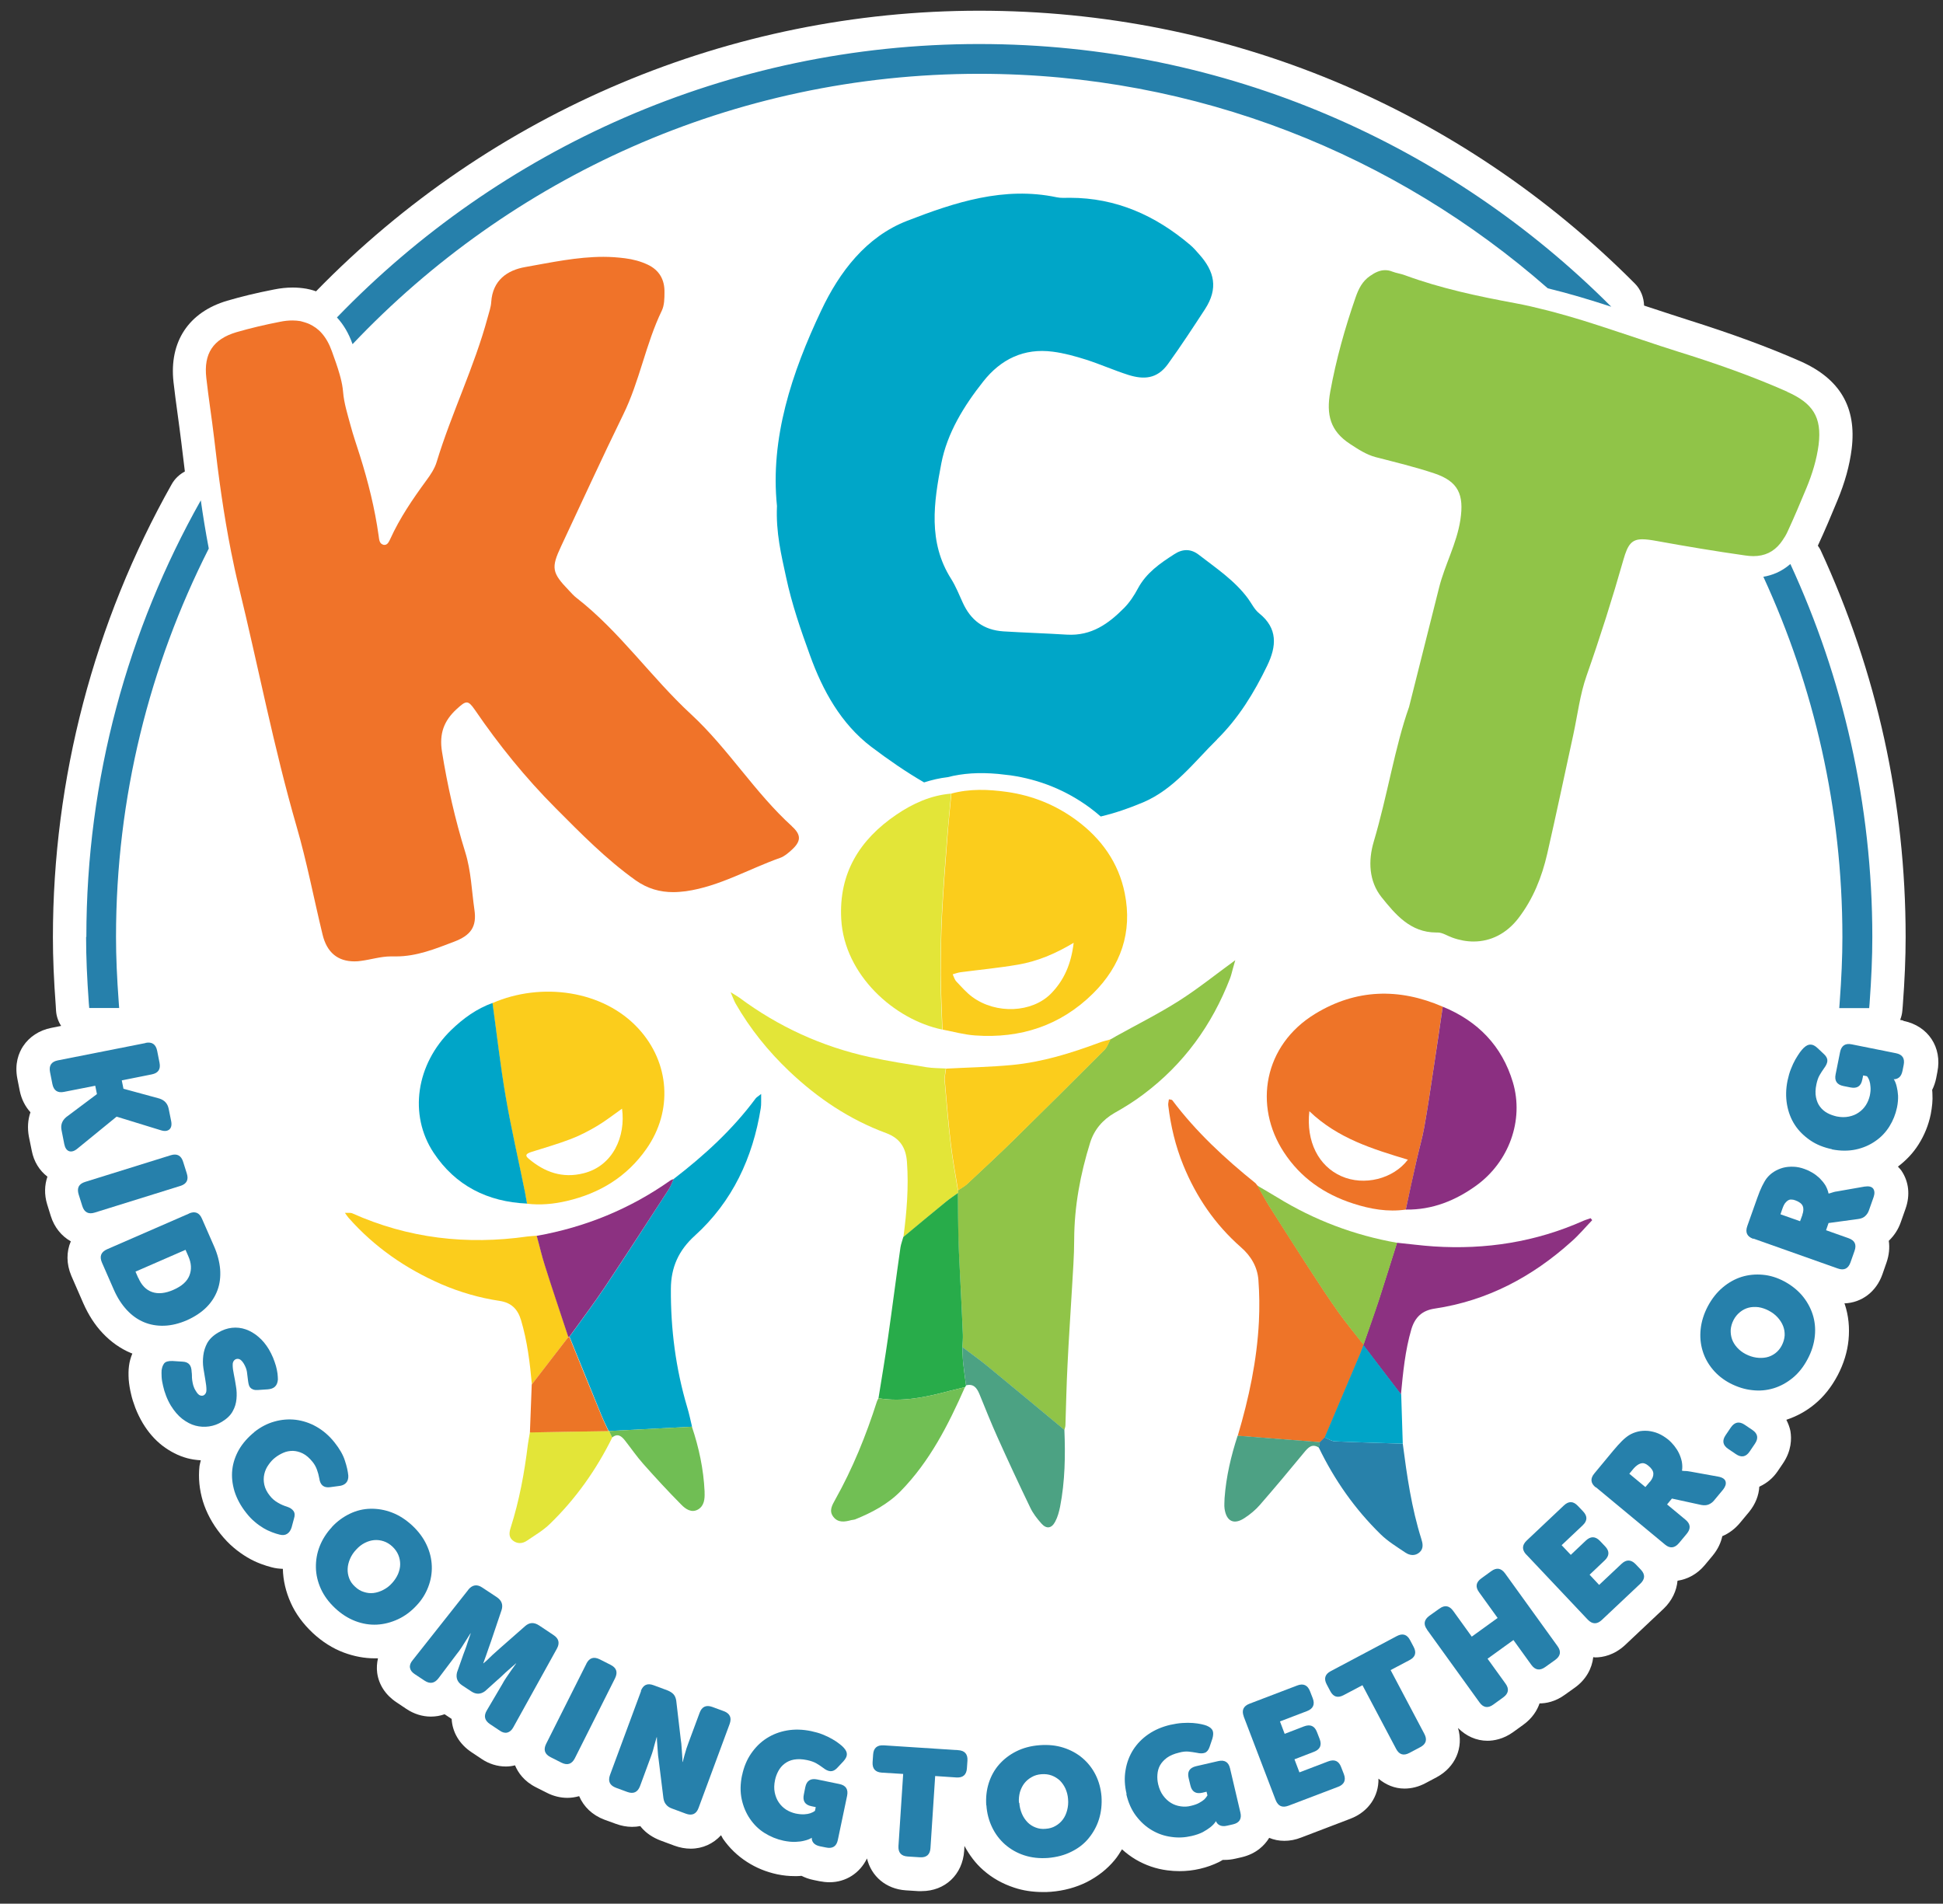 <?xml version="1.0" encoding="UTF-8"?> <svg xmlns="http://www.w3.org/2000/svg" id="Layer_1" data-name="Layer 1" viewBox="0 0 148.72 145.72"><rect x="0" y="0" width="148.72" height="145.72" fill="#333333" stroke="none"/><defs><style> .cls-1 { fill: #4ca283; } .cls-1, .cls-2, .cls-3, .cls-4, .cls-5, .cls-6, .cls-7, .cls-8, .cls-9, .cls-10, .cls-11, .cls-12, .cls-13, .cls-14, .cls-15, .cls-16, .cls-17, .cls-18, .cls-19 { stroke-width: 0px; } .cls-2 { fill: #4da184; } .cls-3 { fill: #2881aa; } .cls-4 { fill: #28ac4a; } .cls-5 { fill: #8b2f81; } .cls-6 { fill: #70be54; } .cls-7 { fill: #2680ab; } .cls-8 { fill: #8fc248; } .cls-9 { fill: #90c448; } .cls-10 { fill: #8c3181; } .cls-11 { fill: #fbcd1c; } .cls-12 { fill: #71bf54; } .cls-13 { fill: #ee7428; } .cls-14 { fill: #fff; } .cls-15 { fill: #e3e538; } .cls-16 { fill: #f07329; } .cls-17 { fill: #ec7526; } .cls-18 { fill: #00a5c8; } .cls-19 { fill: #00a6c8; } </style></defs><path class="cls-14" d="M145.65,78.11l-.21-.04c.09-.23.15-.46.17-.72l.03-.35c.15-2,.22-3.68.22-5.27,0-10.3-2.19-20.27-6.51-29.62-.06-.12-.13-.23-.21-.34,0,0,0,0,0,0,.55-1.18,1.04-2.35,1.49-3.44.58-1.39.94-2.69,1.1-3.97.39-3.17-.89-5.36-3.91-6.7-2.45-1.08-5.19-2.09-8.64-3.18-.88-.28-1.76-.57-2.64-.86l-.46-.15c-.08-.03-.16-.05-.24-.08-.02-.62-.25-1.24-.72-1.7C111.71,8.22,93.89.82,74.95.82s-37.27,7.63-50.76,21.48c-.15-.05-.31-.11-.46-.14-.09-.02-.19-.04-.28-.06-.36-.06-.7-.09-1.04-.09-.46,0-.95.05-1.44.15-1.39.27-2.52.55-3.58.86-2.95.87-4.45,3.14-4.11,6.22.09.81.2,1.61.31,2.42.1.74.2,1.47.29,2.21.09.78.18,1.51.27,2.22-.41.22-.77.55-1.01.98-5.95,10.56-9.09,22.55-9.09,34.67,0,1.6.07,3.27.22,5.28l.02.35c.03.43.17.82.39,1.16l-.75.15c-.92.18-1.68.68-2.16,1.4-.33.5-.67,1.34-.44,2.5l.18.91c.13.65.42,1.21.82,1.65-.2.58-.24,1.21-.12,1.86l.22,1.08c.16.84.59,1.52,1.2,1.99-.22.64-.25,1.37-.02,2.12l.28.9c.27.86.82,1.53,1.53,1.93-.34.79-.35,1.72.04,2.64l.92,2.11c.39.88.88,1.65,1.48,2.28.63.67,1.37,1.19,2.18,1.53.03.01.06.01.09.03-.13.31-.22.63-.26.97-.04.31-.04.64-.02,1.01.03.37.09.74.18,1.11.07.33.19.7.33,1.07.16.41.35.8.57,1.17.42.7.93,1.28,1.5,1.72.59.45,1.23.78,1.9.96.33.09.68.14,1.04.16-.03.15-.08.29-.1.44-.1.9-.01,1.8.26,2.7.27.87.72,1.71,1.34,2.49.32.4.66.76,1.02,1.06.33.28.67.52,1.02.73.35.21.71.38,1.06.51.3.11.57.2.82.26.29.08.58.11.86.12.02.89.23,1.77.61,2.61.37.83.94,1.6,1.67,2.29.73.68,1.53,1.19,2.39,1.51.78.29,1.57.44,2.36.44.08,0,.16,0,.25,0-.08.36-.11.74-.06,1.11.12.9.64,1.7,1.47,2.25l.76.51c.58.39,1.23.59,1.88.59.36,0,.72-.06,1.05-.18l.54.36c.05.99.58,1.93,1.54,2.56l.75.5c.56.38,1.21.58,1.86.58.24,0,.47-.03.7-.09.23.55.68,1.22,1.62,1.69l.83.42c.5.25,1.03.38,1.56.38.31,0,.61-.05.9-.13.34.8,1,1.45,1.93,1.8l.88.32c.41.15.83.23,1.24.23.22,0,.43-.02.63-.06.02.03.04.05.06.08.37.45.89.8,1.5,1.03l1.05.39c.41.15.83.23,1.25.23.91,0,1.73-.38,2.32-1.03.05.08.09.18.14.26.49.71,1.11,1.31,1.84,1.78.71.46,1.48.77,2.31.95.48.1.91.14,1.31.14.08,0,.16,0,.23,0,.11,0,.22-.01.33-.02.26.13.57.25.93.32l.44.09c.26.05.52.08.77.08,1.27,0,2.33-.71,2.87-1.82.33,1.36,1.45,2.34,2.98,2.44l.94.06c.08,0,.17,0,.26,0,1.8,0,3.14-1.27,3.26-3.09l.02-.37c.38.7.85,1.34,1.45,1.86.68.6,1.47,1.04,2.35,1.33.68.23,1.43.34,2.21.34.2,0,.4,0,.61-.02,1-.08,1.91-.33,2.74-.74.84-.43,1.56-.99,2.13-1.68.22-.26.39-.54.57-.83.33.3.68.56,1.05.78.75.44,1.56.72,2.43.83.3.04.62.06.93.06.52,0,1.05-.06,1.56-.18.52-.12,1.01-.3,1.44-.51.11-.06.21-.11.3-.17.04,0,.08,0,.13,0,.28,0,.57-.03.86-.1l.44-.1c1.17-.27,1.79-.95,2.11-1.46,0,0,0-.02.01-.03.36.15.75.23,1.17.23s.85-.08,1.28-.25l3.77-1.44c1.39-.53,2.18-1.73,2.15-3.07.56.47,1.24.76,1.99.76.55,0,1.1-.14,1.62-.42l.83-.44c1.46-.78,2.09-2.29,1.65-3.78.61.62,1.4.98,2.25.98.48,0,1.22-.12,1.98-.67l.76-.55c.71-.51,1.07-1.12,1.25-1.64.48,0,1.2-.12,1.95-.67l.77-.55c.83-.6,1.29-1.44,1.39-2.32.05,0,.1.02.15.02.58,0,1.45-.17,2.29-.95l2.94-2.77c.65-.62,1-1.38,1.07-2.15.79-.12,1.52-.52,2.08-1.19l.6-.72c.44-.53.65-1.05.75-1.51,0,0,.01,0,.02,0,.51-.22.97-.57,1.34-1.02l.69-.83c.48-.59.74-1.25.78-1.93.55-.25,1.04-.64,1.41-1.19l.4-.59c.66-.98.67-1.89.57-2.48-.06-.3-.17-.58-.31-.86.78-.26,1.51-.65,2.16-1.19.71-.58,1.3-1.33,1.77-2.22.46-.88.74-1.79.83-2.71.09-.94,0-1.85-.28-2.7,0-.03-.03-.06-.04-.09,1.33-.05,2.44-.89,2.91-2.22l.31-.89c.2-.57.26-1.14.18-1.68.01-.01.02-.02.03-.03.39-.38.7-.85.89-1.4l.36-1.02c.37-1.04.26-2.08-.32-2.93-.08-.11-.17-.2-.26-.3.62-.47,1.16-1.03,1.58-1.7.45-.71.76-1.48.93-2.3.11-.58.16-1.08.13-1.56,0-.11-.01-.21-.02-.31.13-.26.24-.56.31-.91l.09-.47c.38-1.88-.71-3.52-2.58-3.9Z"></path><g><polygon class="cls-19" points="59.45 38.74 59.45 38.74 59.45 38.74 59.45 38.74"></polygon><path class="cls-19" d="M93.14,56.61c1.65-1.62,2.86-3.59,3.86-5.67.71-1.47.82-2.84-.63-4-.36-.29-.57-.75-.85-1.13-1.02-1.38-2.44-2.32-3.77-3.35-.6-.46-1.23-.46-1.88-.03-1.09.7-2.13,1.42-2.77,2.61-.28.53-.63,1.06-1.05,1.49-1.2,1.21-2.5,2.16-4.39,2.05-1.61-.1-3.23-.15-4.85-.25-1.53-.1-2.51-.86-3.12-2.2-.28-.61-.53-1.25-.89-1.82-1.79-2.82-1.32-5.88-.75-8.84.45-2.33,1.73-4.4,3.21-6.27,1.34-1.7,3.11-2.57,5.32-2.28.87.11,1.72.35,2.55.61,1.09.35,2.14.82,3.24,1.17,1.16.36,2.19.33,3.03-.84.99-1.37,1.91-2.78,2.83-4.19,1.04-1.6.72-2.9-.43-4.19-.22-.25-.44-.51-.7-.73-2.66-2.26-5.67-3.61-9.21-3.61-.34,0-.69.03-1.01-.04-4.04-.85-7.8.39-11.44,1.8-3.15,1.22-5.19,3.92-6.58,6.86-2.27,4.79-3.92,9.8-3.39,14.97h0s0,0,0,0c0,0,0,0,0,0-.09,2.05.33,3.74.7,5.46.44,2.06,1.12,4.03,1.83,5.98.97,2.69,2.37,5.23,4.68,6.99,1.31.99,2.65,1.92,4.05,2.73.6-.19,1.19-.33,1.8-.4,1.17-.3,2.4-.38,3.86-.25.31.03.62.07.96.11,2.21.32,4.24,1.14,6.03,2.45.31.23.6.46.87.7,1.1-.26,2.17-.63,3.24-1.08,2.38-1.01,3.9-3.08,5.67-4.82Z"></path><g><path class="cls-13" d="M107.6,92.59c-1.38.2-2.72-.04-4.02-.46-2.21-.71-4.03-1.97-5.31-3.93-2.33-3.55-1.56-8.19,2.4-10.6,3.12-1.9,6.41-1.99,9.76-.54-.23,1.55-.46,3.1-.69,4.65-.23,1.52-.45,3.04-.72,4.55-.15.85-.4,1.69-.59,2.54-.28,1.26-.55,2.52-.83,3.79M100.22,85.06c-.26,2.33.71,4.2,2.44,4.97,1.75.78,3.99.21,5.1-1.26-2.68-.81-5.36-1.62-7.54-3.71"></path><path class="cls-13" d="M94.74,109.9c.85-2.86,1.47-5.76,1.62-8.75.05-1.06.04-2.12-.04-3.18-.08-1-.57-1.83-1.34-2.5-1.98-1.74-3.42-3.85-4.41-6.28-.6-1.47-.96-3-1.15-4.57-.02-.14.03-.3.05-.47.1.02.22.02.26.07,1.82,2.42,4.02,4.46,6.37,6.35.05.07.11.13.16.2v-.02c.29.52.57,1.05.89,1.56,1,1.58,2.01,3.16,3.03,4.74.74,1.14,1.48,2.28,2.27,3.39.61.86,1.29,1.67,1.94,2.5-.09.23-.17.45-.26.68-.9,2.14-1.81,4.28-2.72,6.42l-.36.36-6.3-.49Z"></path><path class="cls-5" d="M107.6,92.59c.27-1.26.54-2.53.83-3.79.19-.85.44-1.69.59-2.54.27-1.51.49-3.03.72-4.55.24-1.55.46-3.1.69-4.65,2.69,1.1,4.54,3.01,5.37,5.79.86,2.9-.3,6.08-2.79,7.89-1.6,1.16-3.38,1.88-5.4,1.85"></path><path class="cls-10" d="M106.94,95.13c.94.09,1.87.22,2.81.28,3.97.26,7.8-.34,11.44-1.96.18-.08.38-.13.56-.2.04.05.08.1.12.15-.53.55-1.02,1.14-1.59,1.64-3,2.7-6.44,4.53-10.47,5.13-.95.14-1.5.65-1.78,1.57-.48,1.64-.64,3.32-.8,5.01-.96-1.26-1.93-2.52-2.89-3.78.4-1.16.81-2.31,1.2-3.48.47-1.45.92-2.9,1.38-4.36"></path><path class="cls-8" d="M106.94,95.13c-.46,1.45-.91,2.91-1.38,4.36-.38,1.17-.8,2.32-1.2,3.48v-.03c-.64-.83-1.32-1.64-1.93-2.5-.79-1.11-1.53-2.25-2.27-3.39-1.02-1.57-2.03-3.15-3.03-4.74-.32-.51-.6-1.04-.9-1.56.51.3,1.03.6,1.54.91,2.83,1.74,5.88,2.89,9.15,3.47"></path><path class="cls-3" d="M101.03,110.39l.36-.36c.26.1.52.29.78.3,1.73.08,3.47.12,5.2.18.32,2.46.67,4.91,1.42,7.29.11.34.19.73-.13,1.02-.35.31-.76.25-1.1.02-.65-.44-1.33-.85-1.89-1.4-1.97-1.93-3.53-4.15-4.73-6.64.03-.14.05-.28.08-.42"></path><path class="cls-18" d="M107.37,110.51c-1.73-.06-3.47-.1-5.2-.18-.27-.01-.52-.2-.78-.3.91-2.14,1.81-4.28,2.72-6.42.09-.22.17-.45.26-.68v.03c.95,1.26,1.91,2.52,2.88,3.78.04,1.25.08,2.51.12,3.76"></path><path class="cls-2" d="M101.03,110.39c-.03.14-.05.28-.08.42-.52-.33-.81-.02-1.13.37-1.11,1.35-2.24,2.7-3.39,4.02-.33.38-.74.72-1.17,1-.81.54-1.39.26-1.53-.71-.04-.27,0-.54,0-.81.12-1.64.49-3.22,1-4.78l6.3.49Z"></path></g><path class="cls-18" d="M51.56,90.25c2.34-1.8,4.51-3.78,6.28-6.17.07-.09.17-.14.42-.34-.01.47.02.79-.03,1.09-.61,3.8-2.17,7.15-5.04,9.75-1.26,1.14-1.83,2.44-1.84,4.07-.02,3.08.37,6.11,1.25,9.07.15.49.25.99.37,1.49-2.11.11-4.23.22-6.34.33h-.04c-.19-.4-.39-.8-.56-1.22-.82-2-1.62-4-2.44-6,.9-1.25,1.83-2.48,2.69-3.76,1.66-2.49,3.28-5,4.9-7.51.16-.24.25-.53.38-.8"></path><path class="cls-11" d="M40.71,105.97c-.15-1.66-.35-3.31-.83-4.92-.26-.87-.77-1.34-1.64-1.47-1.53-.23-3.02-.66-4.44-1.27-2.74-1.19-5.14-2.85-7.12-5.09-.08-.09-.14-.19-.28-.38.25.01.42-.02.55.03,4.3,1.93,8.78,2.44,13.42,1.78.24-.03.48-.04.72-.06.2.75.38,1.52.62,2.26.59,1.83,1.2,3.66,1.8,5.49l-2.79,3.62Z"></path><path class="cls-10" d="M43.5,102.35c-.6-1.83-1.22-3.65-1.8-5.49-.24-.74-.41-1.51-.62-2.26,3.72-.66,7.14-2.06,10.23-4.24.07-.05.17-.07.25-.11-.12.27-.22.56-.38.8-1.63,2.51-3.25,5.02-4.91,7.51-.86,1.28-1.79,2.51-2.69,3.76-.03.01-.06.02-.09.02"></path><path class="cls-15" d="M46.86,110.04c-1.22,2.47-2.79,4.69-4.77,6.61-.51.5-1.15.87-1.75,1.28-.36.25-.76.26-1.1-.02-.33-.27-.26-.64-.14-1.01.65-2.05,1.04-4.16,1.3-6.3.04-.32.11-.64.16-.96,2.01-.03,4.01-.06,6.02-.1h.04c.08.16.16.33.24.49"></path><path class="cls-17" d="M46.58,109.55c-2.01.03-4.01.06-6.02.1.05-1.22.09-2.45.14-3.67l2.79-3.62s.06,0,.09-.02c.81,2,1.62,4,2.44,5.99.17.42.37.82.56,1.23"></path><path class="cls-6" d="M46.86,110.04c-.08-.17-.16-.33-.24-.5,2.11-.11,4.23-.22,6.34-.33.54,1.61.89,3.25.97,4.95,0,.03,0,.06,0,.09.02.5-.03,1.01-.49,1.29-.51.3-.97-.03-1.3-.37-1-1.01-1.96-2.05-2.9-3.11-.5-.56-.93-1.19-1.4-1.79-.26-.33-.55-.58-.98-.24"></path><g><path class="cls-9" d="M85.4,79.33c1.62-.9,3.28-1.73,4.84-2.72,1.48-.94,2.85-2.05,4.31-3.11-.06.2-.12.44-.19.67-.07.24-.12.49-.21.72-1.38,3.57-3.54,6.56-6.62,8.87-.7.53-1.45,1-2.22,1.43-.92.53-1.56,1.29-1.87,2.28-.75,2.41-1.21,4.87-1.22,7.4,0,1.26-.1,2.51-.17,3.77-.11,1.95-.25,3.89-.34,5.84-.08,1.54-.11,3.07-.16,4.61,0,.12-.05.24-.08.37-1.96-1.63-3.92-3.26-5.89-4.88-.62-.51-1.28-.98-1.92-1.46.01-.31.05-.63.04-.94-.05-1.21-.11-2.43-.17-3.64-.06-1.18-.13-2.36-.17-3.55-.04-1.22-.03-2.43-.05-3.65,0-.07,0-.15,0-.22.23-.16.48-.29.69-.47,1.21-1.13,2.43-2.26,3.61-3.42,2.32-2.28,4.63-4.57,6.92-6.87.21-.21.3-.52.45-.79h0c.14-.07.27-.15.41-.23"></path><path class="cls-11" d="M72.8,60.75c1.42-.39,2.85-.33,4.29-.13,1.94.28,3.7.99,5.28,2.15,1.92,1.41,3.25,3.26,3.72,5.61.6,2.98-.3,5.56-2.42,7.66-2.49,2.47-5.57,3.47-9.04,3.22-.84-.06-1.66-.29-2.49-.45-.05-1.4-.12-2.79-.13-4.19,0-1.56.02-3.12.1-4.67.1-1.97.26-3.94.41-5.91.08-1.1.2-2.2.3-3.29M82.18,72.17c-1.43.85-2.79,1.42-4.26,1.67-1.45.25-2.93.39-4.39.58-.21.03-.41.1-.61.16.09.19.15.42.29.56.39.41.77.85,1.22,1.18,1.82,1.33,4.57,1.21,6.02-.27,1-1.02,1.54-2.27,1.73-3.88"></path><path class="cls-15" d="M72.8,60.75c-.1,1.1-.21,2.19-.3,3.29-.15,1.97-.31,3.94-.41,5.91-.08,1.56-.1,3.12-.1,4.67,0,1.4.08,2.79.13,4.19-3.67-.76-7.49-4.18-7.73-8.44-.2-3.53,1.41-6.1,4.22-8.01,1.25-.85,2.63-1.48,4.18-1.61"></path><path class="cls-15" d="M73.33,91.1c0,.07,0,.15,0,.22-.3.21-.61.41-.89.65-1.1.9-2.19,1.81-3.29,2.72.25-1.9.41-3.81.27-5.74-.08-1.12-.55-1.82-1.58-2.21-2.82-1.04-5.26-2.68-7.43-4.74-1.61-1.53-2.99-3.24-4.1-5.17-.12-.21-.2-.45-.39-.88.34.21.51.3.66.41,3,2.23,6.32,3.75,9.96,4.55,1.44.32,2.91.54,4.36.78.49.08.99.07,1.49.1-.03.31-.11.63-.09.94.14,1.61.27,3.21.46,4.81.14,1.19.36,2.37.55,3.55"></path><path class="cls-4" d="M69.14,94.69c1.09-.91,2.19-1.82,3.29-2.72.28-.23.59-.43.89-.65.01,1.22.01,2.43.05,3.65.03,1.18.11,2.36.16,3.55.06,1.21.12,2.43.17,3.64.01.31-.02.63-.04.94.02.4.02.8.06,1.2.06.58.14,1.16.22,1.74-.01.06-.04.1-.08.14-.39.1-.79.19-1.18.29-1.78.47-3.57.87-5.44.56.25-1.55.51-3.09.73-4.64.33-2.3.62-4.6.95-6.89.04-.27.15-.54.22-.81"></path><path class="cls-11" d="M73.33,91.1c-.19-1.18-.41-2.36-.55-3.55-.19-1.6-.32-3.21-.46-4.81-.03-.31.06-.63.09-.94,1.69-.09,3.38-.12,5.07-.28,2.29-.22,4.49-.9,6.64-1.7.29-.11.59-.18.89-.26-.15.26-.24.58-.45.79-2.3,2.3-4.6,4.59-6.92,6.87-1.18,1.16-2.4,2.29-3.61,3.42-.2.19-.45.32-.68.47"></path><path class="cls-1" d="M73.94,106.05c-.07-.58-.16-1.16-.22-1.74-.04-.4-.04-.8-.06-1.2.64.49,1.3.95,1.92,1.46,1.97,1.62,3.93,3.25,5.89,4.88.08,1.97.05,3.94-.33,5.89-.08.39-.19.8-.38,1.15-.28.52-.67.56-1.05.13-.33-.37-.65-.78-.86-1.23-.86-1.78-1.69-3.57-2.5-5.37-.49-1.09-.93-2.2-1.38-3.3-.2-.48-.45-.83-1.05-.67"></path><path class="cls-12" d="M67.24,107.03c1.86.31,3.65-.09,5.44-.56.39-.1.78-.19,1.18-.29-1.27,2.88-2.69,5.68-4.92,7.96-.98,1-2.21,1.65-3.5,2.17-.09.03-.19.03-.28.05-.5.14-1.02.22-1.38-.26-.35-.46-.08-.89.15-1.31,1.34-2.39,2.36-4.91,3.19-7.51.03-.09.08-.17.12-.25"></path></g><g><path class="cls-11" d="M37.7,76.78c3.69-1.61,8.46-1.01,11.18,1.97,2.38,2.6,2.64,6.28.6,9.19-1.49,2.13-3.56,3.4-6.09,3.99-1.02.24-2.03.33-3.06.21-.05-.3-.1-.6-.16-.89-.49-2.43-1.05-4.84-1.47-7.28-.41-2.38-.68-4.79-1.01-7.18M47.62,84.86c-.67.47-1.26.94-1.9,1.32-.65.39-1.33.74-2.03,1.01-.99.38-2.01.67-3.02.99-.43.14-.5.27-.2.52,1.22,1.03,2.58,1.52,4.2,1.11,2.24-.56,3.24-2.81,2.94-4.96"></path><path class="cls-18" d="M37.7,76.78c.33,2.39.6,4.8,1.01,7.18.42,2.44.98,4.85,1.47,7.28.06.3.1.59.16.89-3.02-.13-5.48-1.37-7.15-3.89-1.93-2.92-1.33-6.79,1.34-9.39.92-.89,1.95-1.64,3.18-2.08"></path></g><g><path class="cls-7" d="M11.14,79.83c.5-.1.79.11.89.61l.18.91c.1.5-.1.79-.59.89l-2.3.46.13.64,2.75.75c.4.13.63.39.71.78l.19.94c.06.3.01.51-.13.64-.15.13-.36.16-.65.07l-3.38-1.04h-.02s-2.99,2.44-2.99,2.44c-.24.2-.45.26-.64.2-.19-.07-.31-.25-.37-.54l-.21-1.07c-.08-.4.04-.73.36-1l2.35-1.76-.13-.64-2.39.47c-.49.1-.79-.1-.89-.6l-.18-.91c-.1-.5.1-.8.59-.9l6.73-1.33Z"></path><path class="cls-7" d="M13.07,88.43c.48-.15.8.02.95.51l.28.89c.15.48-.01.8-.5.95l-6.55,2.04c-.48.15-.8-.02-.95-.5l-.28-.89c-.15-.49.01-.81.5-.96l6.55-2.04Z"></path><path class="cls-7" d="M14.46,92.89c.46-.2.8-.07,1,.4l.92,2.1c.27.61.42,1.2.47,1.77.04.57-.02,1.1-.2,1.59-.18.49-.46.93-.85,1.32-.39.39-.89.72-1.49.99-.6.26-1.18.4-1.73.42-.56.02-1.08-.07-1.56-.27-.48-.2-.92-.51-1.31-.93-.39-.42-.72-.93-.99-1.54l-.92-2.1c-.2-.47-.07-.8.39-1.01l6.29-2.74ZM10.59,97.82c.24.56.59.92,1.05,1.08s1.01.11,1.64-.17c.64-.28,1.05-.65,1.22-1.1.18-.45.15-.95-.09-1.48l-.21-.48-3.83,1.67.21.48Z"></path><path class="cls-7" d="M12.38,104.85c.02-.18.08-.34.18-.48.11-.14.32-.2.64-.19l.77.05c.25.01.42.09.53.22.11.13.16.32.17.58.01.07.02.16.02.26,0,.1,0,.22.02.35s.04.26.08.4c.04.14.1.28.19.42.12.21.24.33.35.36.11.03.2.03.29-.03.12-.08.19-.22.18-.42,0-.2-.03-.44-.08-.72-.05-.28-.1-.58-.15-.91-.05-.33-.05-.65-.01-.98.04-.33.14-.65.3-.95.17-.3.44-.57.83-.8.35-.21.7-.33,1.06-.37.36-.04.72,0,1.06.12s.67.31.97.57c.31.26.57.58.8.96.12.21.23.42.32.64.09.22.16.43.22.63s.09.39.12.58c.02.18.03.34.03.46-.02.25-.1.43-.23.55-.13.12-.31.18-.54.2l-.75.05c-.16.01-.28,0-.38-.04-.1-.04-.17-.09-.23-.16-.05-.07-.09-.15-.11-.25-.02-.1-.04-.2-.05-.3-.03-.23-.06-.44-.08-.64-.03-.2-.11-.4-.23-.61-.12-.2-.24-.32-.35-.36-.11-.04-.21-.03-.31.02-.14.09-.21.23-.2.43,0,.2.03.44.09.72s.11.58.16.9c.06.33.07.65.04.98-.03.33-.12.64-.29.94-.16.3-.44.57-.82.8-.31.19-.64.31-.99.36-.35.05-.7.03-1.04-.06-.35-.09-.68-.27-1.01-.52-.32-.25-.61-.59-.87-1.01-.15-.25-.27-.5-.37-.76-.1-.26-.18-.52-.23-.76-.06-.25-.1-.48-.11-.69-.01-.21-.01-.39,0-.54Z"></path><path class="cls-7" d="M19.46,109.62c.48-.38.99-.65,1.53-.8.55-.16,1.1-.2,1.64-.14.55.07,1.08.24,1.59.53.51.29.98.69,1.39,1.21.38.48.65.94.79,1.39.15.45.23.83.26,1.15.01.24-.05.42-.18.56-.13.13-.31.21-.55.23l-.67.09c-.48.06-.75-.16-.82-.67-.04-.23-.1-.45-.18-.67s-.19-.42-.33-.59c-.24-.3-.49-.52-.75-.65-.26-.13-.51-.19-.76-.2-.25,0-.49.04-.72.14-.23.1-.44.22-.63.37-.2.15-.37.34-.52.56-.16.22-.26.45-.32.71-.06.26-.06.53,0,.81.06.28.2.57.43.85.16.21.36.38.6.52.23.14.47.24.7.31.24.08.41.19.51.34.1.15.11.34.03.58l-.18.67c-.07.22-.18.39-.34.49-.15.1-.35.12-.58.06-.17-.04-.36-.1-.57-.18s-.43-.18-.65-.31-.45-.29-.67-.48c-.23-.19-.45-.42-.66-.69-.43-.54-.72-1.09-.9-1.65-.17-.57-.23-1.12-.17-1.66.06-.54.24-1.06.52-1.55.29-.49.68-.93,1.16-1.32Z"></path><path class="cls-7" d="M25.41,116.88c.41-.44.87-.77,1.37-1.01s1.03-.37,1.58-.38,1.09.08,1.64.29,1.06.54,1.55.99c.48.45.85.94,1.1,1.48.25.53.38,1.07.4,1.62.02.54-.07,1.08-.27,1.6-.2.53-.5,1.01-.91,1.44-.42.45-.89.8-1.41,1.04-.52.24-1.05.38-1.6.41-.55.03-1.11-.06-1.66-.27-.55-.21-1.07-.54-1.55-.99-.49-.46-.85-.95-1.09-1.48-.24-.53-.37-1.08-.38-1.63-.01-.55.08-1.1.29-1.63.21-.53.52-1.02.94-1.47ZM27.27,118.61c-.21.22-.37.46-.48.72s-.17.51-.18.76c-.01.25.03.49.12.73.09.24.24.45.45.64.2.19.43.33.67.4.24.08.49.11.74.08.25-.03.5-.11.75-.24.25-.13.48-.3.68-.53.19-.21.34-.44.45-.69.1-.25.16-.49.16-.73,0-.24-.04-.48-.14-.72-.1-.24-.25-.45-.45-.64-.2-.19-.43-.33-.67-.41-.24-.08-.48-.11-.72-.09-.24.02-.48.09-.72.21-.24.12-.46.29-.65.5Z"></path><path class="cls-7" d="M35.84,121.69c.31-.38.67-.44,1.07-.17l1.12.74c.37.25.49.58.36.99l-.81,2.4c-.05.15-.11.32-.18.51-.06.19-.13.37-.19.55-.07.19-.15.4-.22.61h.02c.17-.14.33-.29.48-.44.13-.13.27-.26.42-.39.15-.13.28-.25.39-.35l1.9-1.67c.33-.29.68-.3,1.06-.05l1.11.74c.41.27.49.62.25,1.05l-3.33,6.01c-.12.22-.27.35-.45.4s-.38,0-.58-.14l-.75-.5c-.42-.28-.5-.63-.25-1.05l1.19-2.02c.08-.16.19-.33.31-.51s.24-.35.35-.51c.13-.18.27-.37.4-.56h-.02c-.19.16-.38.33-.56.49-.16.14-.32.28-.48.44-.16.15-.3.28-.41.37l-.91.82c-.35.26-.7.26-1.06.02l-.71-.47c-.35-.24-.48-.56-.38-.98l.41-1.16c.05-.14.11-.32.19-.52.08-.21.15-.41.21-.61.08-.23.16-.46.24-.7h-.02c-.12.18-.24.38-.36.57-.1.16-.21.34-.33.52s-.23.34-.35.48l-1.41,1.87c-.3.39-.65.45-1.06.18l-.77-.51c-.21-.14-.32-.3-.35-.48-.03-.19.04-.38.2-.57l4.26-5.39Z"></path><path class="cls-7" d="M44.88,127.35c.23-.45.57-.56,1.03-.33l.83.42c.45.23.56.56.34,1.02l-3.08,6.13c-.23.45-.57.56-1.02.34l-.83-.42c-.46-.23-.57-.57-.35-1.02l3.08-6.13Z"></path><path class="cls-7" d="M49.05,129.44c.18-.47.5-.62.98-.44l1.05.39c.2.08.36.18.47.3s.18.29.21.49l.35,3c.03.18.05.36.06.56.01.2.03.38.04.55.01.2.03.4.03.58h.02c.04-.18.09-.36.14-.54.04-.15.09-.31.14-.48.06-.17.11-.32.16-.45l.85-2.29c.17-.47.5-.62.97-.45l.87.32c.48.18.63.5.46.98l-2.38,6.43c-.17.47-.5.62-.98.44l-1.05-.39c-.2-.07-.35-.17-.45-.3-.11-.12-.18-.29-.21-.49l-.37-2.99c-.03-.17-.05-.35-.06-.55-.02-.2-.03-.38-.04-.55-.02-.2-.03-.39-.03-.58h-.02c-.05.17-.1.35-.15.53-.04.15-.08.31-.13.48s-.1.32-.15.45l-.84,2.28c-.18.47-.5.62-.97.45l-.87-.32c-.48-.18-.63-.5-.46-.98l2.38-6.43Z"></path><path class="cls-7" d="M56.8,135.9c.13-.63.36-1.19.69-1.67.33-.48.72-.87,1.19-1.17.47-.3.99-.5,1.57-.6.58-.1,1.19-.08,1.83.05.32.07.62.15.89.26.28.11.52.23.73.35.21.12.39.24.54.36.15.11.26.21.33.29.18.19.26.37.25.53,0,.16-.1.34-.27.53l-.47.5c-.17.18-.34.26-.52.25-.17-.01-.36-.1-.56-.26-.18-.13-.35-.25-.53-.35-.18-.1-.41-.18-.69-.24-.38-.08-.71-.09-1-.04s-.52.16-.72.31c-.2.15-.36.34-.48.56-.12.22-.21.46-.26.71-.07.34-.08.65-.02.94.06.29.16.54.31.76s.33.4.56.55c.22.14.47.24.73.3.25.05.47.07.66.06.19-.01.34-.04.46-.08.14-.05.27-.11.36-.19l.06-.28-.33-.07c-.5-.1-.69-.41-.58-.91l.11-.55c.1-.49.4-.69.9-.59l1.7.35c.5.1.7.4.6.9l-.71,3.38c-.1.49-.4.69-.91.58l-.45-.09c-.24-.05-.41-.14-.52-.28-.1-.14-.14-.29-.1-.44l-.02.1v-.03s.01-.01.02,0h-.02c-.16.1-.35.17-.57.22-.19.05-.41.08-.68.09-.26.01-.57-.02-.91-.09-.52-.11-1-.31-1.45-.59s-.82-.65-1.12-1.09c-.3-.44-.51-.94-.63-1.5-.12-.57-.11-1.18.03-1.84Z"></path><path class="cls-7" d="M69.13,135.79l-1.63-.1c-.5-.03-.74-.3-.71-.8l.04-.58c.03-.5.3-.74.81-.71l5.7.37c.5.03.74.3.71.8l-.04.58c-.03.5-.3.74-.8.71l-1.63-.11-.36,5.51c-.03.5-.3.74-.8.71l-.94-.06c-.5-.03-.74-.3-.71-.8l.36-5.51Z"></path><path class="cls-7" d="M75.49,138.19c-.04-.6.02-1.16.19-1.7.17-.53.43-1.01.79-1.42.36-.41.8-.75,1.32-1.01.52-.26,1.11-.42,1.78-.47.66-.05,1.27.01,1.83.19.56.18,1.05.45,1.46.8.41.35.75.78,1,1.28.25.5.4,1.05.45,1.65.04.61-.02,1.19-.19,1.74-.17.55-.44,1.03-.79,1.46s-.79.77-1.32,1.03c-.53.27-1.12.42-1.78.48-.67.05-1.28-.02-1.83-.2-.56-.18-1.04-.46-1.46-.82-.42-.37-.75-.8-1-1.32s-.4-1.08-.44-1.69ZM78.02,138c.02.3.09.58.2.84.11.26.26.47.43.65.18.18.38.31.62.4.23.09.49.13.77.1.28-.02.53-.09.75-.22.23-.13.41-.29.56-.49.15-.2.26-.44.33-.71.07-.27.1-.56.07-.86-.02-.29-.09-.55-.2-.8-.11-.24-.26-.45-.43-.62-.18-.16-.38-.29-.62-.38-.24-.09-.5-.12-.78-.1-.28.02-.53.09-.75.22-.22.12-.41.28-.56.47-.15.19-.26.42-.34.67-.07.26-.1.53-.08.82Z"></path><path class="cls-7" d="M86.23,137.32c-.15-.63-.18-1.23-.08-1.81.09-.57.29-1.1.58-1.56.3-.47.69-.87,1.17-1.2.48-.33,1.04-.57,1.68-.72.32-.07.62-.12.92-.14.29-.02.57-.02.81,0,.24.02.46.05.64.09s.33.08.42.12c.24.1.39.23.45.38.06.15.05.35-.02.6l-.22.65c-.08.23-.2.38-.36.44-.16.06-.37.06-.62,0-.22-.04-.43-.07-.63-.09-.2-.02-.44,0-.73.08-.38.09-.68.22-.92.39-.23.17-.41.37-.53.58-.12.22-.18.45-.2.71-.02.25,0,.5.06.75.08.34.21.63.38.86.17.23.37.42.6.56.23.14.47.22.74.26s.53.03.79-.04c.25-.06.46-.13.62-.22.16-.09.3-.18.39-.26.11-.11.19-.21.25-.32l-.07-.28-.33.08c-.49.11-.8-.08-.91-.58l-.13-.54c-.12-.49.07-.79.56-.91l1.69-.39c.5-.12.81.07.92.56l.79,3.37c.12.49-.08.8-.57.91l-.44.1c-.24.06-.44.04-.59-.04-.15-.08-.24-.2-.28-.35l.02.1v-.03s0-.01,0-.01h-.02c-.11.17-.24.31-.42.45-.15.12-.34.24-.57.37-.23.12-.52.22-.86.3-.52.12-1.03.15-1.56.07-.53-.07-1.02-.24-1.48-.51-.46-.27-.86-.63-1.21-1.09-.35-.46-.6-1.02-.75-1.67Z"></path><path class="cls-7" d="M95.2,131.39c-.18-.47-.03-.8.45-.98l3.64-1.39c.47-.18.8-.03.98.44l.21.54c.18.47.03.8-.44.98l-2.07.79.36.95,1.48-.57c.48-.18.81-.04.99.43l.21.54c.18.47.03.8-.45.98l-1.48.57.38,1,2.2-.84c.48-.18.81-.04.99.43l.21.54c.18.47.03.8-.45.98l-3.78,1.44c-.48.18-.8.04-.99-.43l-2.45-6.41Z"></path><path class="cls-7" d="M104.28,129l-1.44.76c-.45.24-.79.13-1.02-.31l-.27-.51c-.24-.45-.13-.79.31-1.02l5.05-2.68c.45-.24.79-.13,1.02.31l.27.51c.24.45.13.79-.32,1.02l-1.44.76,2.58,4.88c.24.45.13.79-.31,1.02l-.83.44c-.45.24-.79.13-1.02-.31l-2.58-4.88Z"></path><path class="cls-7" d="M109.23,124.74c-.3-.41-.23-.76.18-1.06l.76-.54c.41-.3.76-.24,1.06.17l1.42,1.97,1.98-1.43-1.42-1.97c-.3-.41-.24-.76.17-1.06l.76-.55c.41-.3.76-.24,1.06.17l4.01,5.56c.3.41.24.76-.17,1.06l-.77.55c-.41.29-.76.24-1.06-.17l-1.37-1.9-1.98,1.43,1.37,1.9c.3.41.24.76-.17,1.06l-.76.55c-.41.3-.77.24-1.06-.17l-4.01-5.56Z"></path><path class="cls-7" d="M116.82,119c-.34-.37-.33-.73.04-1.08l2.84-2.68c.37-.35.72-.34,1.07.03l.4.42c.35.37.34.72-.03,1.07l-1.61,1.52.7.74,1.15-1.09c.37-.35.73-.34,1.08.02l.4.42c.35.37.33.73-.04,1.08l-1.15,1.09.73.78,1.71-1.61c.37-.35.73-.34,1.08.02l.4.42c.35.37.33.73-.04,1.08l-2.94,2.77c-.37.35-.73.34-1.08-.02l-4.71-4.99Z"></path><path class="cls-7" d="M122.13,113.85c-.39-.32-.42-.68-.09-1.07l1.45-1.75c.25-.3.47-.54.66-.73s.37-.33.54-.44c.21-.13.44-.22.69-.28.25-.06.5-.07.77-.05.26.03.52.09.78.2.26.11.51.27.75.46.16.13.31.29.46.47.14.18.27.37.37.58s.17.42.22.65c.04.23.05.46.01.69h.02c.06.01.12.02.19.02.06,0,.13,0,.2.01s.16.02.26.04l2.1.38c.33.06.52.19.57.38s-.02.39-.19.61l-.69.83c-.11.14-.25.24-.41.31-.16.07-.35.08-.57.04l-2.25-.49-.37.45,1.41,1.17c.39.32.42.68.1,1.07l-.6.72c-.33.39-.69.43-1.07.11l-5.28-4.38ZM126.29,113.43c.19-.23.27-.44.26-.64s-.14-.4-.39-.6c-.08-.07-.18-.13-.3-.17s-.25-.02-.42.06c-.09.05-.17.11-.25.18-.08.07-.16.16-.24.26l-.24.29,1.23,1.02.34-.4Z"></path><path class="cls-7" d="M132.28,110.91c-.42-.28-.48-.64-.2-1.05l.4-.59c.29-.42.64-.49,1.06-.21l.59.4c.42.28.48.64.19,1.06l-.4.59c-.28.42-.64.48-1.05.2l-.59-.4Z"></path><path class="cls-7" d="M132.43,105.89c-.53-.28-.97-.63-1.33-1.06-.36-.43-.62-.9-.78-1.43s-.21-1.07-.15-1.65c.06-.58.24-1.17.55-1.76.31-.58.69-1.06,1.14-1.44.45-.38.94-.65,1.45-.81.52-.16,1.06-.21,1.62-.16.56.05,1.1.22,1.63.5.54.29,1,.65,1.37,1.08.37.44.64.92.81,1.44s.23,1.08.17,1.67-.24,1.18-.55,1.76c-.31.59-.69,1.07-1.14,1.44-.45.37-.94.64-1.47.8s-1.08.21-1.65.14c-.57-.06-1.12-.24-1.67-.52ZM133.61,103.65c.27.14.54.23.82.27.28.04.54.03.78-.02.24-.05.47-.16.67-.31.2-.15.37-.35.5-.6.13-.25.2-.5.22-.76.01-.26-.03-.5-.12-.73s-.23-.45-.42-.66-.42-.38-.69-.52c-.25-.13-.51-.22-.78-.26-.27-.03-.52-.02-.75.04s-.45.17-.65.33c-.2.16-.37.36-.5.61-.13.25-.2.5-.22.75-.01.25.02.49.1.72.08.23.21.44.39.64.18.2.4.37.65.5Z"></path><path class="cls-7" d="M134.2,94.83c-.48-.17-.63-.49-.46-.98l.76-2.14c.13-.37.25-.67.37-.91.12-.24.23-.44.35-.6.15-.19.33-.36.55-.5s.45-.24.7-.31c.26-.07.52-.09.81-.08.28.01.57.07.86.18.2.07.39.16.59.28s.38.26.55.42c.16.16.31.34.43.53.12.2.2.41.25.64h.02c.06-.01.12-.03.18-.05.06-.02.12-.04.19-.06s.16-.04.25-.05l2.11-.37c.33-.05.55,0,.67.16.11.16.12.38.03.64l-.36,1.02c-.06.17-.15.31-.28.43-.12.12-.3.2-.53.23l-2.28.31-.19.55,1.72.61c.48.17.63.49.46.97l-.31.88c-.17.48-.49.64-.97.47l-6.46-2.29ZM137.95,93c.1-.28.11-.51.03-.69-.08-.18-.27-.32-.57-.43-.1-.04-.21-.06-.34-.06-.12,0-.25.07-.37.2-.07.07-.13.16-.17.25s-.09.2-.13.33l-.12.35,1.5.53.18-.49Z"></path><path class="cls-7" d="M140.23,87.97c-.63-.13-1.19-.35-1.67-.68s-.88-.72-1.18-1.18c-.3-.46-.5-.99-.6-1.56-.1-.58-.09-1.19.04-1.83.07-.32.15-.62.26-.89.11-.28.22-.52.34-.73.12-.21.24-.39.35-.55.11-.15.21-.26.29-.34.19-.18.37-.26.53-.25.16,0,.34.09.53.27l.5.47c.18.17.26.34.25.51-.01.17-.1.36-.26.57-.13.18-.24.36-.34.53s-.18.41-.24.69c-.08.38-.09.71-.03,1s.16.53.31.72c.15.2.34.36.56.48.22.12.46.2.71.26.34.07.66.07.94.01.29-.06.54-.16.76-.32.22-.15.4-.34.54-.56s.24-.47.3-.73c.05-.25.07-.47.05-.66-.01-.19-.04-.34-.08-.46-.05-.15-.11-.26-.19-.36l-.29-.06-.07.33c-.1.5-.4.69-.9.59l-.55-.11c-.49-.1-.69-.4-.59-.89l.34-1.7c.1-.5.4-.7.89-.6l3.39.68c.5.1.69.4.59.9l-.09.45c-.05.24-.14.42-.28.52s-.29.14-.44.11l.1.02h-.04s0-.01,0-.02v.02c.1.16.17.35.22.57.05.19.08.41.1.67.01.26-.01.57-.08.91-.11.52-.3,1-.58,1.45-.28.45-.64.83-1.08,1.13-.43.3-.93.52-1.49.64-.56.12-1.18.12-1.84-.01Z"></path></g><path class="cls-9" d="M136.79,29.98c-2.73-1.21-5.54-2.19-8.37-3.07-.9-.28-1.79-.58-2.69-.88h0c-1.53-.51-3.07-1.03-4.61-1.51h0s0,0,0,0c-.79-.24-1.58-.47-2.38-.68-.12-.03-.24-.06-.35-.09-.79-.2-1.59-.39-2.4-.54-2.86-.53-5.7-1.13-8.45-2.14-.31-.12-.66-.16-.97-.28-.19-.08-.38-.11-.55-.11-.41,0-.78.18-1.15.44-.59.4-.88.98-1.11,1.64-.82,2.36-1.49,4.75-1.94,7.22-.32,1.77,0,3.01,1.51,4,.63.41,1.22.81,1.96,1.01,1.5.39,3.01.75,4.48,1.24,1.86.62,2.3,1.63,2.01,3.56-.28,1.83-1.19,3.43-1.63,5.19-.73,2.88-1.45,5.76-2.3,9.14h0c-1.08,3.04-1.64,6.73-2.7,10.3-.44,1.48-.37,3.04.59,4.25,1.06,1.32,2.21,2.71,4.19,2.71.03,0,.06,0,.09,0,0,0,.01,0,.02,0,.37,0,.75.26,1.12.39.55.2,1.1.3,1.63.3,1.32,0,2.52-.61,3.42-1.77,1.14-1.48,1.81-3.17,2.22-4.96.69-3.02,1.33-6.06,1.99-9.09.33-1.52.51-3.08,1.02-4.53,1.03-2.93,1.97-5.89,2.82-8.88.33-1.16.63-1.56,1.45-1.56.29,0,.65.05,1.09.13,2.26.41,4.52.79,6.79,1.11.21.03.42.05.61.05.88,0,1.55-.33,2.07-.98h0c.05-.07.11-.15.16-.22.14-.2.27-.41.39-.67.51-1.1.98-2.22,1.45-3.35.44-1.06.78-2.16.93-3.31.26-2.12-.45-3.18-2.41-4.05Z"></path><path class="cls-16" d="M60.63,63.26c-2.86-2.59-4.88-5.94-7.72-8.57-3.07-2.83-5.46-6.34-8.79-8.93-.21-.16-.39-.37-.58-.57-1.3-1.35-1.37-1.72-.59-3.38,1.58-3.36,3.12-6.74,4.75-10.07,1.26-2.56,1.72-5.41,2.96-7.97.19-.4.2-.93.2-1.39.02-.96-.39-1.7-1.28-2.12-.55-.26-1.12-.41-1.74-.49-.55-.07-1.11-.11-1.65-.11-2.02,0-4,.43-5.98.78-1.39.24-2.5,1.02-2.61,2.67-.02.4-.17.79-.27,1.18-1.02,3.79-2.77,7.33-3.91,11.08-.15.5-.47.98-.79,1.41-1.04,1.42-2.03,2.87-2.76,4.48-.09.19-.2.45-.44.45-.04,0-.09,0-.14-.03-.27-.1-.27-.43-.31-.68-.29-2.08-.8-4.12-1.43-6.12h0c-.24-.77-.51-1.53-.72-2.32-.23-.85-.5-1.7-.57-2.56-.03-.37-.1-.72-.19-1.07-.02-.09-.04-.17-.07-.26-.17-.61-.39-1.2-.6-1.79-.2-.56-.46-1.02-.78-1.38h0c-.14-.16-.29-.29-.45-.41-.01-.01-.03-.02-.05-.03-.14-.1-.28-.18-.43-.25-.04-.02-.09-.04-.14-.06-.13-.05-.27-.09-.41-.13-.05-.01-.1-.03-.15-.04-.19-.03-.39-.05-.6-.05-.3,0-.61.03-.95.1-1.13.22-2.25.48-3.35.8-1.78.53-2.51,1.64-2.3,3.49.17,1.54.42,3.08.6,4.62.33,2.92.73,5.82,1.3,8.7.18.9.37,1.79.59,2.68,1.49,6.11,2.67,12.29,4.42,18.34.79,2.72,1.32,5.52,1.99,8.28.33,1.37,1.16,2.05,2.44,2.05.17,0,.34-.01.52-.04.75-.1,1.51-.34,2.26-.34.05,0,.09,0,.14,0,.09,0,.18,0,.27,0,1.58,0,3-.58,4.42-1.12,1.3-.49,1.77-1.15,1.57-2.47-.21-1.46-.25-2.94-.7-4.39-.78-2.51-1.36-5.08-1.78-7.69-.22-1.39.15-2.36,1.11-3.25.37-.34.59-.52.78-.52.19,0,.36.18.63.57,1.83,2.68,3.87,5.2,6.15,7.49,1.95,1.96,3.89,3.94,6.16,5.56.91.64,1.86.9,2.87.9.32,0,.64-.03.97-.07,2.58-.37,4.82-1.71,7.23-2.56.31-.11.58-.35.83-.57.75-.67.81-1.16.04-1.85Z"></path><path class="cls-7" d="M6.59,71.72c0,1.54.07,3.15.21,5.09l.03.35h2.29l-.03-.41c-.14-1.91-.21-3.51-.21-5.03,0-10.69,2.57-20.79,7.1-29.73-.24-1.26-.44-2.49-.61-3.69-5.57,9.89-8.76,21.29-8.76,33.42Z"></path><path class="cls-7" d="M74.95,3.37c-19.29,0-36.72,8.04-49.16,20.93.5.54.9,1.21,1.19,2.03v.02c12.06-12.73,29.1-20.7,47.97-20.7,16.66,0,31.88,6.21,43.52,16.42,1.65.4,3.27.89,4.86,1.41-12.38-12.41-29.5-20.11-48.37-20.11Z"></path><path class="cls-7" d="M137.03,43.18c-.67.58-1.39.86-2.06.97,3.87,8.4,6.05,17.74,6.05,27.58,0,1.52-.07,3.12-.21,5.03l-.03.41h2.29l.03-.35c.14-1.94.21-3.55.21-5.09,0-10.19-2.26-19.85-6.27-28.55Z"></path></g></svg> 